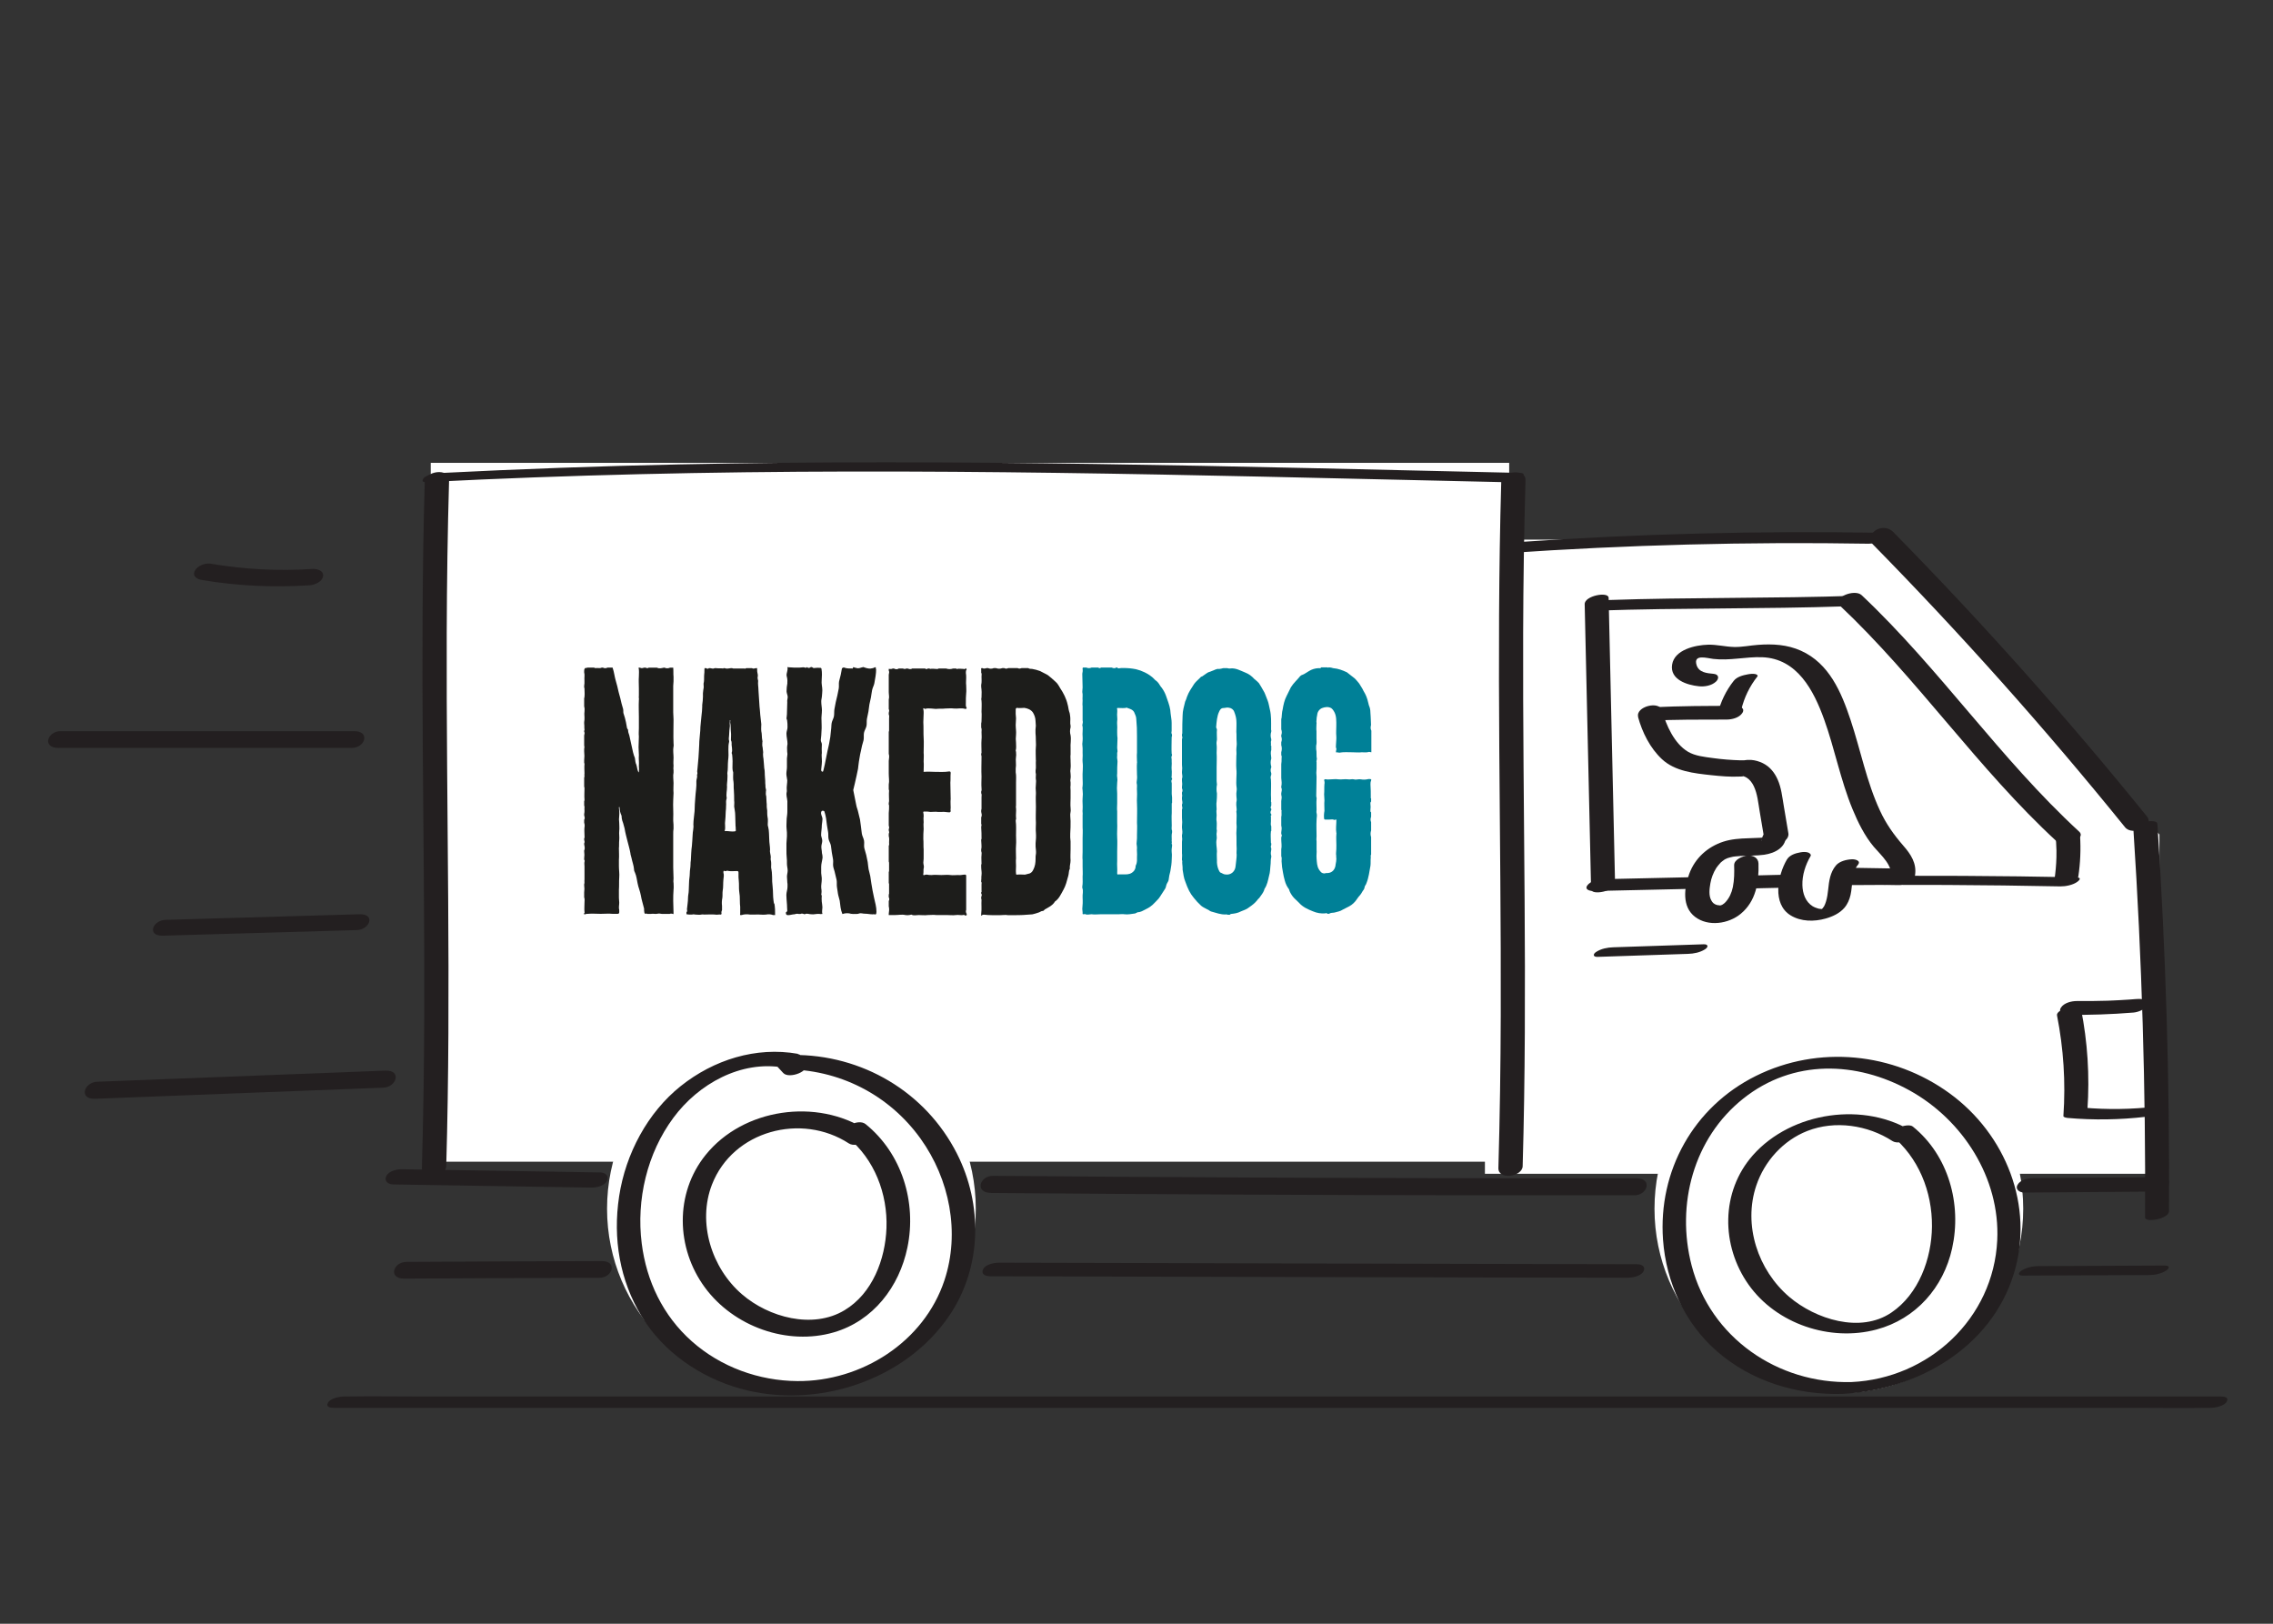 <svg viewBox="0 0 280 200" xmlns="http://www.w3.org/2000/svg" id="Layer_2"><rect x="0" y="0" width="280" height="200" fill="#333333" stroke="none"/><defs><style>.cls-1{fill:none;}.cls-1,.cls-2,.cls-3,.cls-4,.cls-5{stroke-width:0px;}.cls-2{fill:#1d1d1b;}.cls-3{fill:#231f20;}.cls-4{fill:#fff;}.cls-5{fill:#008097;}</style></defs><g id="Layer_1-2"><rect height="200" width="280" class="cls-1"></rect><rect height="86.08" width="132.85" y="57.01" x="53.06" class="cls-4"></rect><circle r="22.71" cy="148.88" cx="97.49" class="cls-4"></circle><circle r="22.71" cy="148.88" cx="226.52" class="cls-4"></circle><polygon points="266.01 144.58 182.92 144.58 182.92 66.47 232.67 66.47 266.01 102.79 266.01 144.58" class="cls-4"></polygon><path d="m52.82,59.37c17.3-.88,34.63-1.26,51.95-1.29,16.92-.03,33.83.26,50.75.63,9.92.22,19.84.46,29.77.68.66.01,1.55-.17,2.09-.56.42-.3.46-.57-.16-.58-17.43-.39-34.87-.84-52.3-1.1s-34.15-.31-51.22.05c-9.86.21-19.72.57-29.58,1.07-.5.03-1.69.22-1.98.69-.31.49.27.44.68.42h0Z" class="cls-3"></path><path d="m52.32,59.36c-.63,21.89.01,43.78-.06,65.68-.02,6.27-.11,12.55-.29,18.82-.04,1.56,2.96,1.15,3-.21.63-21.89-.01-43.78.06-65.68.02-6.27.11-12.55.29-18.82.04-1.56-2.96-1.15-3,.21h0Z" class="cls-3"></path><path d="m184.93,59.37c-.63,21.89.01,43.78-.06,65.68-.02,6.27-.11,12.55-.29,18.82-.04,1.52,2.95,1.08,2.99-.23.63-21.89-.01-43.78.06-65.68.02-6.27.11-12.55.29-18.82.04-1.52-2.95-1.08-2.99.23h0Z" class="cls-3"></path><path d="m185.63,68.13c14.83-1.02,29.69-1.41,44.55-1.16.53,0,1.68-.23,1.97-.74.32-.56-.27-.61-.73-.61-14.86-.25-29.72.13-44.55,1.16-.55.04-1.66.2-1.97.74s.26.65.73.61h0Z" class="cls-3"></path><path d="m230.51,66.85c10.98,11.17,21.42,22.87,31.27,35.05.9,1.11,3.69-.11,2.69-1.34-9.85-12.18-20.29-23.88-31.27-35.05-.54-.55-1.34-.61-2.02-.27-.47.24-1.22,1.06-.67,1.61h0Z" class="cls-3"></path><path d="m262.81,102.26c1.04,15.88,1.52,31.79,1.43,47.7,0,.67,2.95.2,2.95-.79.09-15.91-.39-31.82-1.43-47.7-.05-.72-3.02-.17-2.95.79h0Z" class="cls-3"></path><path d="m195.21,74.42c.26,11.7.53,23.4.79,35.11.02.8,2.98.26,2.95-.79-.26-11.7-.53-23.4-.79-35.11-.02-.8-2.98-.26-2.95.79h0Z" class="cls-3"></path><path d="m225.82,109.03c9.33-.08,18.65-.04,27.98.15.64.01,1.56-.17,2.09-.56.4-.3.47-.54-.15-.56-9.33-.19-18.65-.23-27.98-.15-.65,0-1.55.16-2.09.56-.39.29-.49.56.15.56h0Z" class="cls-3"></path><path d="m215.13,109.45c1.41-.03,2.82-.08,4.24-.1.39,0,.79-.08,1.16-.23.26-.11.64-.31.8-.56.11-.18.19-.41,0-.59-.2-.19-.53-.25-.79-.24-1.41.02-2.82.07-4.24.1-.39,0-.79.08-1.16.23-.26.11-.64.31-.8.56-.11.18-.19.41,0,.59.2.19.53.25.79.24h0Z" class="cls-3"></path><path d="m196.3,109.75c4.03-.1,8.06-.19,12.09-.27.62-.01,1.57-.22,1.96-.76s-.34-.71-.76-.7c-4.03.08-8.06.18-12.09.27-.62.01-1.57.22-1.96.76s.34.71.76.7h0Z" class="cls-3"></path><path d="m196.76,75.21c10.21-.35,20.42-.18,30.62-.53.54-.02,1.67-.21,1.97-.73s-.27-.59-.72-.57c-10.21.35-20.42.18-30.62.53-.54.02-1.67.21-1.97.73s.27.59.72.57h0Z" class="cls-3"></path><path d="m226.61,74.56c9.63,9.07,17.05,20.16,26.79,29.12.89.82,3.68-.36,2.72-1.25-9.74-8.96-17.17-20.05-26.79-29.12-.88-.83-3.68.34-2.72,1.25h0Z" class="cls-3"></path><path d="m253.28,103.71c.05.7.06,1.4.04,2.09v-.19c-.02.92-.11,1.84-.24,2.75-.09.62.86.61,1.25.54s.79-.17,1.12-.37c.2-.13.53-.32.57-.58.25-1.66.32-3.36.21-5.04-.01-.22-.41-.33-.56-.36-.34-.06-.77-.01-1.1.08-.47.14-1.34.44-1.3,1.06h0Z" class="cls-3"></path><path d="m196.81,117.86c3.71-.12,7.42-.25,11.13-.37.71-.02,1.48-.17,2.09-.56.43-.27.44-.64-.17-.62-3.71.12-7.42.25-11.13.37-.71.02-1.48.17-2.09.56-.43.27-.44.64.17.62h0Z" class="cls-3"></path><path d="m253.39,125.05c.81,4.09,1.08,8.26.79,12.41-.01.18.46.23.53.24,3.19.28,6.41.23,9.6-.14.62-.07,1.54-.2,1.97-.72s-.36-.58-.71-.54c-2.98.35-5.97.39-8.96.13l.53.24c.29-4.16.02-8.33-.79-12.41-.13-.68-3.11.02-2.95.79h0Z" class="cls-3"></path><path d="m254.68,125c2.71.03,5.42-.06,8.12-.28.55-.04,1.55-.38,1.68-1.02.14-.67-.89-.69-1.28-.65-.63.05-1.26.1-1.9.13-.18.01-.35.02-.53.03h-.15c.12,0,.09,0-.08.01-.3.01-.61.03-.91.04-1.27.04-2.53.05-3.8.04-.66,0-1.57.22-1.95.81s.32.89.81.89h0Z" class="cls-3"></path><path d="m249.35,146.89c5.27-.04,10.54-.08,15.81-.12.65,0,1.6-.2,1.94-.83.32-.59-.28-.95-.82-.95-5.27.05-10.54.09-15.81.12-.65,0-1.6.2-1.94.83-.32.59.28.95.82.95h0Z" class="cls-3"></path><path d="m122.05,146.94c20.57.17,41.15.27,61.73.29,5.84,0,11.69,0,17.53,0,1.66,0,2.29-2.1.28-2.1-20.56.02-41.12-.04-61.69-.17-5.86-.04-11.71-.08-17.57-.13-1.66-.01-2.28,2.08-.28,2.1h0Z" class="cls-3"></path><path d="m48.42,145.89c8.14.14,16.28.27,24.42.39.64,0,1.62-.19,1.94-.85.29-.61-.25-1.01-.84-1.02-8.14-.12-16.28-.25-24.42-.39-.64-.01-1.63.2-1.94.85-.29.61.25,1.01.84,1.02h0Z" class="cls-3"></path><path d="m249.17,157.12c5.2-.02,10.4-.04,15.59-.07.69,0,1.5-.17,2.09-.56.43-.28.44-.61-.16-.61-5.2.03-10.4.05-15.59.07-.69,0-1.5.18-2.09.56-.43.28-.44.61.16.61h0Z" class="cls-3"></path><path d="m121.9,157.2c20.42.04,40.84.11,61.26.15,5.78.01,11.57.02,17.35.03.59,0,1.66-.2,1.95-.8s-.25-.86-.8-.86c-20.4-.03-40.8-.1-61.19-.15-5.8-.01-11.61-.03-17.41-.04-.59,0-1.66.2-1.95.8s.25.86.8.86h0Z" class="cls-3"></path><path d="m49.79,157.49c8.01-.05,16.02-.08,24.03-.1,1.65,0,2.3-2.07.29-2.06-8.01.02-16.02.05-24.03.1-1.65,0-2.3,2.07-.29,2.06h0Z" class="cls-3"></path><path d="m98.28,129.8c-5.16-.91-10.37.74-14.43,3.98s-6.78,8.32-7.58,13.56.09,10.37,2.76,14.78,7.23,7.54,12.17,8.92c9.32,2.6,20.35-.95,25.8-9.08,3.96-5.9,4.07-13.6.88-19.87-3.87-7.62-11.71-12.21-20.22-12.15-.49,0-2.67.6-1.87,1.47.23.25.46.5.69.75.73.8,3.48-.28,2.66-1.17-.23-.25-.46-.5-.69-.75l-1.87,1.47c6.7-.04,12.9,3.08,16.82,8.54,3.58,4.99,4.89,11.57,2.94,17.45-2.52,7.6-10.23,12.47-18.1,12.41-4.75-.03-9.45-1.73-13.02-4.9s-5.59-7.43-6.17-12.06c-.68-5.37.66-11.1,3.9-15.47,3.08-4.17,8.32-7.11,13.6-6.18.68.12,1.53-.02,2.03-.54.4-.42.35-1.01-.3-1.13h0Z" class="cls-3"></path><path d="m106.78,139.21c-6.14-4-15.24-2.7-19.86,3.05-3.82,4.74-3.65,11.48-.09,16.32s10.17,7.19,15.88,5.53c4.85-1.41,8.07-5.61,9.07-10.45,1.16-5.58-.68-11.59-5.15-15.2-.96-.78-3.49.61-2.22,1.63,3.31,2.67,4.94,6.96,4.79,11.16-.14,3.85-1.72,8.06-5.16,10.13-3.93,2.37-9.35.88-12.63-1.95-3.76-3.23-5.53-8.84-3.7-13.54,2.59-6.63,11.01-8.86,16.86-5.05,1.03.67,3.57-.76,2.22-1.63h0Z" class="cls-3"></path><path d="m226.89,171.69c9.2-.42,18.38-5.63,21.19-14.82,2.54-8.33-1.01-17.18-7.93-22.21s-16.14-5.96-23.84-2.14-12.06,11.69-11.45,20.19c.38,5.23,2.66,10.26,6.64,13.73,4.25,3.7,9.82,5.4,15.4,5.25.55-.01,1.62-.2,1.91-.75s-.25-.73-.74-.71c-9.08.24-17.38-5.47-19.69-14.37-1.94-7.48.23-15.67,6.37-20.55s13.95-4.61,20.48-1,11.17,10.77,10.8,18.45c-.46,9.65-8.43,17.03-17.95,17.47-.56.03-1.61.19-1.91.75s.24.74.74.71Z" class="cls-3"></path><path d="m235.79,139.51c-6.02-3.92-15.09-2.6-19.85,2.77-3.99,4.51-3.95,11.15-.53,15.97s10.02,7.04,15.75,5.51c4.83-1.29,8.24-5.16,9.31-9.99,1.21-5.44-.43-11.45-4.84-15.01-.67-.54-3.27.57-2.69,1.04,3.39,2.73,5.09,6.97,5.05,11.28-.04,3.95-1.63,8.32-5.01,10.6-3.82,2.58-9.34.81-12.57-1.94-3.86-3.29-5.71-8.84-4.06-13.72,1.01-3,3.32-5.56,6.29-6.72,3.41-1.33,7.43-.73,10.47,1.24.52.34,1.34.12,1.87-.09.18-.07,1.31-.63.82-.95h0Z" class="cls-3"></path><path d="m41.15,173.41h6.19c5.61,0,11.23,0,16.84,0h153.32c8.79,0,17.58,0,26.37,0,6.35,0,12.69,0,19.04,0,3.01,0,6.01.05,9.02,0,.13,0,.26,0,.39,0,.54,0,1.67-.22,1.97-.75.31-.56-.27-.65-.74-.65h-23.03c-8.27,0-16.53,0-24.8,0h-30.48c-11.05,0-22.1,0-33.15,0h-91.26c-6.35,0-12.69,0-19.04,0-3.01,0-6.01-.05-9.02,0-.13,0-.26,0-.39,0-.54,0-1.67.22-1.97.75-.31.56.27.65.74.65h0Z" class="cls-3"></path><path d="m24.87,71.44c4.39.74,8.85.94,13.29.65.61-.04,1.55-.44,1.64-1.14s-.81-.91-1.34-.87c-4.19.28-8.39.05-12.53-.65-.66-.11-1.62.26-1.93.88-.34.68.3,1.04.87,1.13h0Z" class="cls-3"></path><path d="m7.18,92.12c12.05,0,24.1,0,36.16,0,1.65,0,2.3-2.06.29-2.06-12.05,0-24.1,0-36.16,0-1.65,0-2.3,2.06-.29,2.06h0Z" class="cls-3"></path><path d="m20.07,115.25c7.96-.23,15.93-.46,23.89-.69,1.6-.05,2.34-2.01.32-1.95-7.96.23-15.93.46-23.89.69-1.6.05-2.34,2.01-.32,1.95h0Z" class="cls-3"></path><path d="m11.7,135.34c11.84-.46,23.67-.92,35.51-1.37,1.65-.06,2.3-2.17.28-2.1-11.84.46-23.67.92-35.51,1.37-1.65.06-2.3,2.17-.28,2.1h0Z" class="cls-3"></path><path d="m144.37,90.67v-.2c-.07-.12-.09-.28-.04-.41v-1.02c0-.41-.09-.77-.13-1.18,0-.15-.04-.26-.04-.41-.09-.61-.35-1.22-.54-1.79-.13-.35-.31-.67-.52-.96-.17-.16-.26-.41-.45-.63-.09-.12-.22-.22-.35-.31l-.31-.31c-.6-.5-1.3-.84-2.05-1.02-.5-.1-1-.15-1.51-.15-.2-.01-.41,0-.61.04-.07.01-.15-.03-.19-.1h-.13c-.22.16-.39.06-.57,0h-1.3c-.09.1-.25.1-.33.01t-.03-.01h-.79c-.22.1-.47.1-.67,0h-.41c0,.06-.09.1-.04.16.03.2.01.41-.04.61,0,.55.04,1.12.04,1.69,0,.15-.04.35-.04.55.09.36,0,.71.04,1.08,0,.2-.04.45,0,.66v1.75c.04.13.04.28,0,.41,0,.04-.04.15-.04.2.09.25.04.55.04.82-.04.35.04.71,0,1.06,0,.16-.04.32-.04.42.04.36.06.74.04,1.12.04.41-.04.76,0,1.12.09.66-.04,1.33,0,1.99,0,.31.04.66,0,.96-.04.17-.04.35,0,.51.04.33.04.66,0,.98-.04.45.04.92,0,1.43-.04.2.04.41,0,.67v1.53c.04.41,0,.87,0,1.28v1.73c0,.31-.04.67,0,.98v.86c0,.41.04.77,0,1.18,0,.41.04.82-.04,1.22v.16c.17.41,0,.82.04,1.22.03.47.01.92-.04,1.38,0,.15.04.31.04.41,0,.25-.04.25.17.25.06-.04.13-.04.17,0h.01c.22.1.52,0,.76,0,.39.06.74,0,1.15,0h2.21c.23,0,.45-.04.67,0,.45.06.89-.04,1.34-.1l.31-.15c.36,0,.67-.2.98-.36.42-.19.8-.47,1.12-.82.22-.25.48-.45.66-.76l.63-.98c.09-.16.09-.31.13-.41.04-.2.23-.41.28-.61.04-.38.12-.76.22-1.12.1-.5.16-.99.17-1.49,0-.26.04-.52,0-.77-.03-.29-.01-.58.04-.87v-.15c-.04-.06-.09-.1-.04-.16.04-.15-.04-.31,0-.41,0-.31-.04-.61.04-.92v-.2c-.09-.2-.04-.41-.04-.66,0-.51-.04-1.02,0-1.53v-1.08c0-.1,0-.16.04-.16v-.67c-.04-.29-.06-.6-.04-.9v-.87c-.04-.16-.09-.36.04-.45v-.16c-.07-.04-.09-.12-.06-.19h.01c0-.32.04-.58,0-.84-.04-.35.04-.71,0-1.02v-.31c-.06-.15-.03-.32.04-.45v-.1s-.04-.07-.04-.1c-.04-.67,0-1.33,0-2.04,0-.06.04-.12.04-.16Zm-4.31,4.75c.03.31.01.61-.04.92v.1c.09.31,0,.67.04.98.04.55-.04,1.06,0,1.57.04.82,0,1.59,0,2.36.04.51,0,.96,0,1.43.01.32,0,.64-.04.98-.04.2.04.41.04.66-.04.36.04.71,0,1.12,0,.31.04.67-.13,1.02-.03.04-.04.1-.04.16,0,.2-.09.41-.22.57-.32.35-.67.41-1.06.41h-.8c-.19.04-.19,0-.19-.2.04-.47-.04-.98,0-1.44v-1.17c0-.57.04-1.18,0-1.73-.04-.61.04-1.28,0-1.89v-1.33c-.04-.36,0-.67,0-1.02v-1.18c-.04-.44-.04-.89,0-1.33.04-.23.04-.48,0-.71-.04-.16,0-.31,0-.47,0-.45,0-.96.04-1.43,0-.26-.09-.45-.04-.71v-.36c.09-.2,0-.41,0-.66,0-.36.04-.71.04-1.14-.03-.22-.04-.44-.04-.66-.01-.13-.01-.28,0-.41.04-.36-.04-.71,0-1.08.04-.15,0-.35,0-.55-.04-.26.04-.57,0-.87-.04-.1-.04-.16.09-.16.41,0,.76.06,1.12-.04l.04.04c.31.1.67.2.84.52.09.25.26.51.26.82.07.73.1,1.46.09,2.18v1.99c-.04.36,0,.71,0,1.08,0,.1.04.1,0,.15-.04.52,0,.98,0,1.49Z" class="cls-5"></path><path d="m156.62,90c-.04-.07-.06-.16-.04-.25,0-.82.04-1.59-.15-2.36-.09-.35-.13-.71-.26-1.06-.09-.2-.17-.47-.26-.67-.07-.23-.19-.45-.32-.66-.17-.31-.35-.61-.52-.87-.17-.19-.38-.35-.57-.51-.29-.33-.66-.61-1.08-.77-.63-.25-1.21-.61-1.91-.51-.12.01-.22,0-.32-.04h-.52c-.16.04-.32.09-.5.1-.31-.06-.57.15-.89.25-.13.06-.26.1-.44.16-.28.15-.5.35-.76.51-.04,0-.09.04-.13.04-.28.31-.63.57-.84.87-.32.51-.67.98-.89,1.59-.06.2-.13.41-.23.61-.13.55-.31,1.12-.31,1.69-.04.71-.04,1.43-.04,2.14,0,.07-.01.15-.04.2v.16c.04.15.09.25,0,.41v3.16c.04.29.04.58,0,.87v.15c.04.26.09.51,0,.71v.26c.04.25.04.51,0,.76v.16c.09.16.09.35,0,.51v.16c.04.15.04.31,0,.45v.2c0,.2.13.45,0,.67v.15c.04.16.09.31,0,.47v1.02c.04.35.04.71,0,1.06v.16c.04.31.09.61,0,.92v.15c.04.22.04.45,0,.67v1.43c.04.2,0,.45,0,.67v.15s.01.07.04.1c-.04.31.04.57.04.87v.2c.09.51.13,1.02.35,1.53.13.38.28.73.45,1.08.16.31.35.6.58.87.26.33.57.67.89.96.22.2.52.31.79.47.15.04.28.2.45.25.63.16,1.19.41,1.86.36.09,0,.13,0,.17.04h.28c.03-.06.1-.1.17-.1.39-.04.8-.1,1.19-.31.36-.15.71-.25,1.02-.51.36-.25.71-.51.99-.87.09-.15.26-.25.35-.41.17-.25.39-.51.5-.82,0-.04.04-.1.04-.15.35-.51.44-1.08.57-1.63.13-.42.13-.83.17-1.24.06-.35,0-.71.1-1.06v-.16c-.1-.25-.04-.51,0-.76v-.16c-.07-.13-.07-.28,0-.41v-.2l-.04-.06c0-.45-.06-.96,0-1.43l.04-.04v-.57c-.1-.2-.04-.41-.04-.61v-.57c-.06-.04,0-.15.04-.15v-.16c-.15-.15-.1-.35,0-.51v-.15c-.15-.16-.04-.26,0-.41v-.41s-.04-.06-.04-.1c.04-.31,0-.57,0-.82,0-.61.04-1.24,0-1.89-.06-.19-.04-.39.04-.57v-.2c-.1-.23-.1-.48,0-.71v-.1c-.1-.32-.1-.66,0-.98v-.1c-.04-.35-.1-.66,0-.96v-.51s-.1-.1-.04-.1c.04-.2-.06-.35.04-.57v-.15c-.1-.31-.1-.63,0-.92v-.16Zm-4.32,3.13c0,.51-.04,1.06,0,1.57.09.77-.09,1.53.04,2.36.04.2-.04.45-.04.66,0,.25.01.48.04.71v.15c-.09.36-.04.77,0,1.12,0,.09-.01.17-.04.26.09.61-.04,1.28.04,1.89,0,.25-.04.51-.04.76.04.67,0,1.28.04,1.95,0,.25-.04.51,0,.71,0,.45-.09.92-.13,1.38-.04.71-.61,1.16-1.24,1.06-.17,0-.36-.1-.54-.2-.22-.04-.26-.31-.35-.45-.13-.35-.19-.71-.17-1.08,0-.35-.04-.71,0-1.12,0-.45-.15-.98-.04-1.49.04-.16,0-.31,0-.45-.06-.26.09-.57,0-.77,0-.41.04-.67,0-.98-.06-.25,0-.51,0-.76,0-.26-.06-.51,0-.71,0-.31-.06-.67,0-.98.03-.32.04-.64.04-.98-.07-.36-.07-.74,0-1.12,0-.1-.04-.25-.04-.41v-1.69c0-.61.04-1.16,0-1.78,0-.31.04-.67,0-.98-.03-.22-.01-.45.04-.67,0-.41-.04-.82,0-1.22,0-.1-.1-.2-.1-.31.06-.66.1-1.33.36-1.88.09-.22.23-.47.54-.47.22,0,.44-.1.66-.04.31.03.57.22.67.51.13.32.23.67.26,1.02.04.45,0,.98,0,1.43.04.41,0,.82.04,1.28.04.31-.04.61-.04.96,0,.2.04.47,0,.73Z" class="cls-5"></path><path d="m164.67,92.66c.13,0,.22.05.31.05.53-.1,1.11-.05,1.64-.05.36,0,.76.05,1.11,0,.31,0,.62.05.93-.05.09,0,.18.05.27.05v-2.66c-.13-.25-.09-.46-.04-.71,0-.36-.04-.66-.04-.97,0-.2-.04-.41-.04-.61,0-.28-.06-.56-.18-.82l-.09-.36c-.11-.51-.3-.99-.58-1.43-.13-.31-.36-.61-.53-.91-.17-.21-.34-.42-.53-.61l-.98-.77c-.53-.25-1.07-.46-1.69-.51-.17-.06-.35-.09-.53-.1-.09.05-.13.05-.18,0h-.76c-.09.15-.22.1-.36.1-.41.02-.81.14-1.16.36-.27.15-.53.36-.8.46-.09,0-.18.1-.27.15-.36.46-.84.87-1.15,1.38l-.53,1.07c-.27.51-.4,1.12-.49,1.68-.09.31-.09.66-.13,1.02,0,.05-.04.1-.04.15v1.27c.09.23.09.49,0,.72v.15c.09.23.09.48,0,.71v.36c.09.28.09.59,0,.87v.36c.09.1.04.31.04.46,0,.22,0,.44-.04.66v1.69c.04.36.09.72,0,1.07v.1c.13.25.04.46,0,.71v.2c.09.25.04.51,0,.77v1.08s.02.05.04.05c0,0,0,0,0,0-.04.26.04.56-.04.82v1.08c.09.25.04.56,0,.82v.2c.13.15.04.31,0,.41v.25c0,.41.09.82,0,1.23v.86c.09.15.04.41.04.61.02.48.08.96.18,1.43.04.31.13.61.22.97.1.37.26.72.49,1.02.05.08.08.16.09.25.14.32.33.62.57.87l.58.56c.49.56,1.11.82,1.73,1.07.49.21,1.02.3,1.55.25.09-.05.18-.05.22.05h.22c.23-.15.44-.1.67-.15.36-.1.71-.15,1.02-.36l.8-.41c.38-.21.7-.51.93-.87.12-.18.25-.35.4-.51.18-.2.27-.46.44-.66.13-.15.09-.41.22-.56.09-.1.09-.2.13-.26.27-.66.36-1.43.49-2.14.04-.31,0-.66.04-1.02,0-.1-.04-.25.04-.36v-2.14c-.09-.27-.09-.55,0-.82v-1.02c-.09-.21-.09-.45,0-.66v-.56c-.09-.05-.09-.1-.09-.2.04-.3.04-.61,0-.91-.01-.08.02-.16.09-.2v-.41c-.09-.05-.04-.1-.04-.15,0-.51,0-1.02-.04-1.58-.01-.17.02-.35.09-.51v-.1c-.16-.05-.33-.05-.49,0-.26.05-.54.05-.8,0-.31-.05-.58.1-.84,0-.27-.05-.49.05-.75,0-.4-.05-.8.05-1.2,0-.27-.05-.58,0-.84,0-.22,0-.44.05-.62,0-.22-.05-.31.05-.22.25,0,.1.04.2,0,.31-.04.46,0,.87-.04,1.28,0,.25.04.51.04.77-.04.41,0,.82,0,1.28-.06.32-.08.65-.04.97.04.1.09.1.18.1h.44c.18,0,.36-.05.53,0,.08.05.19.05.27,0,.09-.05.09,0,.09.1,0,.51-.09,1.02,0,1.58.04,0,0,.05,0,.1-.04.46,0,.91,0,1.33,0,.34,0,.68-.04,1.02v.15c.04.2,0,.36.04.51,0,.24-.04.48-.09.72-.04.61-.4,1.02-.93,1.07-.15-.01-.3,0-.44.05-.36,0-.49-.2-.67-.46-.27-.41-.27-.91-.31-1.38-.04-.41.04-.77,0-1.12v-1.02c-.04-.2,0-.41,0-.61,0-.66-.04-1.33,0-1.99,0-.31.09-.56,0-.87-.04-.1,0-.25,0-.41,0-.41-.04-.87,0-1.28.04-.15-.04-.26-.04-.41,0-.77.04-1.53.04-2.35-.04-.32-.04-.65,0-.97v-.87c-.04-.05,0-.15,0-.15,0-.1.04-.15.04-.2-.09-.41,0-.82-.09-1.23v-.41c.09-.31.04-.61.04-.91v-.87c-.04-.31,0-.61,0-.91.04-.1-.04-.26,0-.41,0-.24.04-.48.09-.71.03-.36.25-.67.58-.82.4-.15.76-.2,1.15,0,.13.1.23.22.31.36.36.56.31,1.23.31,1.89,0,.41-.04.77,0,1.17.04.36-.04.77-.04,1.12,0,.15-.04.31.04.41.04.15-.04.25-.04.41,0,.09.05.14.1.09Z" class="cls-5"></path><path d="m82.97,108.75c-.04-.2,0-.36,0-.56,0-.46-.04-.87-.04-1.33v-4.09c0-.24,0-.48.04-.72,0-.32,0-.65-.04-.97v-.25c.04-.77-.04-1.53,0-2.25,0-.31.04-.61.04-.91-.04-.41,0-.82,0-1.23s-.09-.87,0-1.28v-.31c-.04-.15,0-.36,0-.56-.04-.31,0-.66,0-.97,0-.46-.09-.91,0-1.38.04-.1,0-.25,0-.41-.04-.97,0-1.94,0-2.91,0-.31-.04-.61-.04-.87v-3.27c.04-.37.05-.75.04-1.12-.04-.36,0-.77-.04-1.12h-.4c-.21.1-.46.1-.67,0h-.09c-.27.05-.53.15-.84,0h-1.02c-.11.08-.25.08-.36,0h-.22c-.18.05-.31.1-.49,0h-.18c.09.36.04.72.04,1.07-.04.51,0,.97,0,1.49v.91c-.04.2.04.36,0,.51-.04.71,0,1.43,0,2.09v1.38c0,.36-.04.66,0,1.02,0,.41-.04.87-.04,1.33,0,.31.04.66.04.97-.04.46.04.91,0,1.33,0,.26.04.46,0,.72-.04,0,0,.05-.04.05-.04.05-.04,0-.04-.05-.13-.26-.13-.56-.23-.87-.13-.25-.13-.51-.18-.82-.1-.23-.17-.47-.23-.71l-.25-1.13-.18-.82c-.04-.26-.18-.46-.18-.72.04-.1-.09-.2-.13-.31l-.13-.71c-.08-.38-.18-.76-.31-1.12-.04-.15,0-.31-.04-.51-.13-.46-.27-.91-.36-1.38-.13-.46-.27-.97-.36-1.43-.13-.51-.27-.91-.36-1.43-.05-.29-.13-.58-.22-.87h-.62c-.18.1-.4.1-.58,0h-.13c-.18.1-.4.05-.58.05-.13,0-.27.05-.36-.05h-.88s0,.05-.04.05c-.22-.05-.31.1-.31.36v.2c.04.13.05.27.04.41-.04.41.04.82-.04,1.23v.2c.04.06.05.13.04.2,0,.31.04.61,0,.91,0,.1,0,.15-.04.2v1.02c.06.22.07.44.04.66-.04.25,0,.51,0,.71,0,.19,0,.38-.04.56v.2c.04.26,0,.51.04.72,0,.05,0,.11-.04.15v.11c.09.15.04.31,0,.46v1.22c.04.15.04.31,0,.46v.31c.04.36.04.72,0,1.07v.31s.04.1.04.15c-.04.41,0,.82,0,1.18-.04.2.04.36-.04.51v1.12c.04.05.04.1.04.2,0,.46-.04.91,0,1.38,0,.07,0,.14-.04.2v.51c.09.2,0,.41.04.61,0,.15,0,.31-.04.46v.15c.04.2.13.36,0,.56v.36c.06.18.08.37.04.56-.04.31,0,.66,0,.97,0,.15.04.31-.04.41v.15c.04.15.09.31,0,.46v.1c.04.25.13.51,0,.77v.1c.04.29.04.58,0,.87v.16c.06.07.08.17.04.26-.04.2,0,.36,0,.56v1.63c-.04.2.04.41-.04.56v.15c.04.29.04.58,0,.87v.61c.09.2.04.46.04.66,0,.41-.04.77,0,1.12.04.05,0,.15-.04.15-.04.15,0,.2.13.15.1-.04.2-.06.31-.05.53-.05,1.07,0,1.6,0,.49,0,.98-.05,1.47,0h.63c.13,0,.18-.1.18-.2v-.26c-.09-.31,0-.61,0-.91-.04-.39-.05-.78-.04-1.18v-.41c.04-.51,0-1.02.04-1.53.04-.46-.04-.91-.04-1.38v-.77c.04-.51,0-.97,0-1.43.04-.31,0-.66.04-1.02s-.04-.77,0-1.12c.04-.31,0-.66,0-.97-.04-.3-.04-.61,0-.91.03-.32.01-.65-.04-.97,0-.05,0-.1.04-.1s.04.05.04.1c.01.32.09.63.22.91.04.1.05.2.04.31.03.23.09.45.18.66l.18.66c.09.56.23,1.07.36,1.58s.27.97.36,1.49c0,.15.09.36.13.56.09.46.27.91.31,1.38,0,.16.05.32.13.46.18.41.22.87.31,1.28.09.51.31.97.4,1.49.09.56.27,1.07.4,1.63,0,.17,0,.34.04.51.04.1.09.2.22.1.05,0,.1.01.13.05h.44c.23-.05.4,0,.62,0,.13,0,.27-.05.4-.05.22.04.44.06.67.05h.62c.13-.05.27-.05.4,0,.09.05.09,0,.09-.1,0-.51-.04-1.02-.04-1.49s0-.91.04-1.38c.04-.3,0-.62,0-.93Z" class="cls-2"></path><path d="m95.34,111.3c-.09-.54-.13-1.08-.13-1.63-.04-.35-.04-.71-.09-1.08,0-.38-.01-.77-.04-1.16-.04-.16-.04-.41-.09-.57,0-.31.04-.61-.04-.92-.04-.1,0-.25,0-.35,0-.31-.15-.61-.09-.92,0-.41-.1-.87-.1-1.28-.04-.51,0-1.02-.13-1.53-.09-.2-.04-.45-.04-.71.01-.17,0-.35-.04-.51-.03-.17-.04-.33-.04-.51.01-.19,0-.38-.04-.57-.04-.2,0-.51-.04-.71,0-.25-.04-.51-.04-.76-.06-.2-.07-.41-.04-.63.04-.15,0-.25-.04-.41-.04-.15,0-.35-.04-.51,0-.26-.01-.54-.04-.82-.04-.35,0-.76-.09-1.12-.04-.36-.04-.71-.09-1.12-.04-.2-.06-.41-.06-.61.06-.26-.04-.51-.04-.77-.06-.23-.07-.48-.04-.71.04-.04,0-.1,0-.16-.09-.41-.04-.82-.13-1.16-.04-.31,0-.61,0-.87-.04-.41-.09-.82-.13-1.16-.04-.36-.04-.73-.09-1.03l-.13-1.98c0-.41-.09-.77-.04-1.18,0-.06-.04-.1-.04-.16-.04-.13-.04-.28,0-.41v-.16c-.07-.26-.1-.54-.09-.82h-.15c-.17.04-.35.1-.48,0h-.71c-.09.04-.13.1-.22.04h-1.38s-.1-.01-.13-.04h-.17c-.26.04-.5.1-.76,0h-.13l-.04.04c-.31-.04-.57,0-.89-.04h-.17c-.17.1-.35.04-.54,0h-.17c-.13.15-.23.04-.36,0h-.17c-.04.25,0,.51-.04.71-.04.35,0,.66-.04.96-.04.15-.06.28-.04.42.03.2.01.41-.04.61-.04.26-.06.54-.04.82-.01.33-.04.68-.09,1.02v.2c-.01.38-.04.76-.09,1.12-.04.61-.15,1.22-.15,1.83-.04.61-.13,1.18-.13,1.75-.04.51-.04,1.06-.09,1.57-.04.51-.09.98-.13,1.44-.04.16-.04.33,0,.51,0,.1-.09.2-.04.25.04.26-.09.47-.09.71.04.67-.09,1.33-.13,1.99-.04.57-.09,1.12-.09,1.69-.04.55-.15,1.12-.15,1.67.06.42-.09.87-.09,1.28-.04.47-.04.92-.09,1.33-.09.61-.09,1.18-.13,1.79-.03.17-.04.33-.04.51,0,.36-.09.71-.09,1.08,0,.41-.09.76-.09,1.12s-.04.67-.04,1.02c0,.31-.09.57-.09.92,0,.45-.09.92-.13,1.38,0,.1.09.25-.06.35v.26c.23.04.45.06.67.04.13-.04.28-.04.41,0,.26,0,.52.06.76,0,.13-.04.22,0,.35,0,.45,0,.89-.04,1.34,0,.22.06.48-.04.7,0,.04,0,.09-.04.09-.15-.04-.16,0-.26.06-.41v-.51c-.04-.33-.03-.66.04-.98.04-.31,0-.61.04-.87.09-.45.04-.9.09-1.37.04-.31.09-.61,0-.87,0-.15,0-.31.17-.2.09.06.17-.04.31-.04.36.1.76.04,1.16.04.22,0,.22.06.22.26-.01.33,0,.67.04,1.02.04.35,0,.76.04,1.17.07.42.1.86.09,1.28,0,.22.01.45.04.67v.82c-.04.1,0,.15,0,.2h.17c.33-.1.68-.12,1.03-.06h.66c.45-.04.89.06,1.34,0,.28-.06.57-.04.84.06h.26c.01-.48-.01-.95-.09-1.43Zm-4.79-8.9c-.41.06-.76-.04-1.15-.04-.15.06-.15-.04-.1-.15h.01c.04-.31,0-.57,0-.83.04-.51.09-.96.09-1.43.03-.22.04-.44.04-.66.04-.26-.04-.57.04-.82.03-.07.04-.15.04-.2-.09-.47.04-.87.04-1.34-.04-.31.04-.61.04-.86,0-.26.04-.51,0-.77v-.1c.09-.45.04-.98.09-1.49.06-.45.07-.92.04-1.38-.01-.32.01-.64.09-.96v-.1c-.09-.26,0-.51,0-.77.01-.36.04-.71.09-1.08,0-.15-.04-.35,0-.51,0-.1-.04-.2.04-.2.04,0,0,.16,0,.2v.1c.09.36.04.77.09,1.18.04.31,0,.61,0,.98.06.1.09.23.09.35-.04.41.15.82,0,1.22,0,.06.06.16.06.2.06.55.07,1.09.04,1.65,0,.19.03.38.09.55,0,.41-.04.77.04,1.18.04.31,0,.67.04.98.03.44.04.87.04,1.33.04.2,0,.45,0,.71.04.35.13.66.13,1.08,0,.45.04.86.04,1.33.04.15,0,.35.04.51,0,.1-.04.1-.13.15Z" class="cls-2"></path><path d="m107.86,82.44c.05-.08.05-.18,0-.26-.13,0-.27.13-.41.13-.31.1-.63.01-.94-.09-.04,0-.11-.06-.15-.06-.31.05-.58.23-.84.12-.13,0-.3-.1-.43-.1-.04,0,0,.16-.04.16-.4,0-.75.02-1.11-.13-.09,0-.13.09-.22.09-.01.02-.06.28-.15.8-.04.24-.15.52-.21.84-.05.26.01.57-.04.87-.05.27-.12.55-.17.85-.05.28-.15.55-.2.84s-.11.56-.16.85-.01.58-.06.87-.23.55-.28.83-.03.58-.08.87-.04.59-.09.86-.1.57-.15.85c-.05.3-.14.57-.19.85-.05.3-.12.58-.17.84-.06.32-.12.61-.17.85-.11.52-.2.88-.24.88-.18,0-.2-.11-.2-.26.04-.46.12-.87.08-1.28,0-.26-.05-.51,0-.76-.02-.34-.02-.68,0-1.02.04-.15-.13-.37-.13-.57.05-.39.08-.78.09-1.17.04-.41,0-.82,0-1.23-.04-.41.05-.87.05-1.28,0-.31-.08-.71-.08-1.02-.02-.25.07-.49.08-.72s.05-.48.05-.72c0-.41-.13-.82-.08-1.23,0-.23.03-.46.03-.69,0-.23-.01-.46-.05-.69,0-.07-.05-.14-.12-.15-.01,0-.02,0-.03,0-.25-.02-.5-.01-.75.02-.09.05-.17-.07-.3-.12-.04,0-.09.01-.13.01-.18.15-.32.11-.49,0-.02,0-.03.04-.05.05-.04.05-.13.04-.22-.01-.18-.05-.42.02-.64.02-.43.01-.86,0-1.29-.04-.04,0-.07.02-.11-.03-.04,0-.03.03-.07.03.09.36-.14.69-.1,1.04.06.22.1.44.1.66-.04.1.02.25-.03.41-.04.23-.07.47-.07.71-.04.26.09.5.13.76.04.2-.1.47-.05.73,0,.36-.03.72-.03,1.03,0,.29-.01.57-.05.86-.04.1.02.21.06.32.04.29.06.58.05.87,0,.25-.13.51-.13.77,0,.41.13.87.13,1.28-.06.32-.07.64-.04.96.04.19.04.38,0,.57-.03.17-.04.34-.03.51v.82c0,.27-.07.54-.07.82s.09.54.11.82c0,.36-.1.77-.06,1.18.04.15-.04.3-.04.51,0,.36.16.77.11,1.18,0,.31-.01.61,0,.91s-.05.61-.08.91c0,.46-.06.87-.01,1.28.04.3.05.6.04.89,0,.29-.06.59-.06.89v.87c0,.27,0,.55.03.82.03.27.04.54.03.81,0,.31.09.56.09.87,0,.25-.12.56-.08.87.04.25.01.5.06.76v.36c0,.33-.14.66-.14.99s.04.67.06,1c.04.31.01.61.05.96,0,.05-.08.14-.17.19,0,.26.05.34.28.34.27,0,.53-.11.8-.11.16-.06.33-.08.5-.04h.21c.22-.1.37,0,.55.05.04,0,0-.03.02-.04.27-.1.5.03.77.03.36.05.67-.09,1.03-.04.04,0,.14,0,.19.04.04,0,.01-.06.04-.06.04,0,.11.05.11.01-.09-.25,0-.54,0-.8,0-.24-.06-.47-.08-.72-.02-.24-.02-.48,0-.71,0-.05-.06-.11-.06-.16.05-.25.05-.51,0-.76-.04-.36.06-.72.06-1.08.02-.26-.06-.52-.07-.79s0-.54,0-.79c0-.36.13-.76.17-1.12,0-.19-.03-.39-.08-.57,0-.25-.07-.51-.07-.76,0-.24.1-.47.11-.71s-.11-.47-.14-.71c0-.41.09-.82.09-1.28.04-.24.06-.48.08-.72,0-.23-.16-.46-.18-.71,0-.31.19-.39.41-.24.09.28.16.57.21.86.04.24.06.53.11.85.05.26.09.54.14.84.05.27,0,.57.06.86.05.27.24.53.29.82s.06.57.11.85.1.56.15.84-.03.59.02.87.17.55.22.83.15.56.2.84c.05.28,0,.59.04.86.05.29.09.58.13.85.05.3.16.57.21.83.05.32.07.61.11.85.04.26.11.52.21.77.04,0-.01.03.03.03.33-.12.68-.13,1.02-.04.02,0-.02.06,0,.05.09-.1.21.03.34-.02.22,0,.48.04.74-.07.18-.05.4.04.63.04.35,0,.67.08.98.08.09,0,.17-.04.26.01h.1c.09-.05.11-.17.11-.32,0-.3-.04-.59-.1-.88-.04-.25-.14-.54-.2-.87-.05-.27-.12-.56-.18-.87-.05-.28-.09-.57-.15-.88-.05-.28-.08-.58-.13-.88s-.15-.57-.21-.87-.06-.59-.11-.88-.12-.58-.18-.87c-.06-.29-.18-.57-.24-.86s.02-.61-.03-.9-.22-.57-.27-.85c-.05-.28-.06-.6-.11-.89s-.07-.6-.12-.88c-.06-.3-.16-.59-.21-.86-.06-.31-.19-.59-.24-.86-.07-.33-.38-1.85-.38-1.9,0-.01.35-1.42.41-1.76.05-.27.11-.56.18-.87.05-.28.05-.58.11-.89.05-.28.09-.58.15-.88s.14-.57.19-.87.17-.57.23-.87,0-.6.05-.9c.05-.29.25-.56.31-.85s0-.61.06-.9.13-.59.18-.87.07-.6.12-.88.14-.59.19-.87c.06-.31.08-.6.14-.88.06-.31.23-.59.28-.86.06-.33.1-.63.15-.88.05-.3.07-.6.07-.9Z" class="cls-2"></path><path d="m119.06,112.53c-.08-.14-.1-.31-.04-.46v-4.19c0-.15-.09-.15-.18-.15-.27,0-.53.1-.84.05-.31,0-.62.05-.93,0-.36-.05-.76,0-1.11,0-.4,0-.8-.05-1.2,0-.19,0-.39,0-.58-.05-.11,0-.21,0-.31.05-.09.05-.18,0-.13-.15.04-.2,0-.46.04-.66.09-.26-.04-.46-.04-.72.04-.3.05-.61.04-.91v-.72c-.04-.41,0-.87-.04-1.28,0-.41,0-.82.04-1.23,0-.26-.04-.56,0-.82,0-.25-.04-.51,0-.72,0-.15,0-.31-.04-.46-.04-.1,0-.15.13-.15.25,0,.51,0,.76.05.31,0,.62-.05.93,0h.44c.31-.05.62.05.98.05.09-.05.13-.05.13-.2-.04-.1,0-.2,0-.36,0-.36-.04-.71,0-1.07,0-.66-.04-1.33-.04-2.04.04-.36,0-.77.04-1.17,0-.15-.04-.2-.18-.2-.62.1-1.2.05-1.82.05-.4,0-.84-.05-1.24,0-.09,0-.13,0-.09-.1,0-.41.04-.77,0-1.17,0-.36.04-.72,0-1.07,0-.61.04-1.23,0-1.84s0-1.28-.04-1.94c0-.36.04-.77.04-1.12,0-.15,0-.31-.04-.46-.04-.15,0-.15.13-.1.04,0,.04.05.09.05.27-.1.49-.05.75-.05.18,0,.36.05.58.05.4-.05.8,0,1.15-.05.36,0,.71-.05,1.07,0,.44.05.93-.1,1.38.05.06,0,.13-.01.18-.05v-.11c-.13-.15-.09-.41-.09-.61,0-.39,0-.78.04-1.17.04-.31,0-.61,0-.97-.04-.31,0-.61,0-.91,0-.21,0-.41-.04-.61,0-.15,0-.31.09-.41,0-.1-.04-.15-.13-.15-.05.09-.17.11-.26.06,0,0,0,0-.01,0-.27,0-.49-.05-.76,0-.04.05-.09,0-.13-.05h-.36c-.29.1-.6.1-.89,0h-.89c-.13.1-.27.05-.4.05-.18,0-.4-.05-.62,0-.05,0-.1-.01-.13-.05h-.18c-.09.05-.22.15-.35,0h-1.6c-.18.15-.4.05-.58,0h-.13c-.13.1-.31.05-.44,0h-.49c-.22.15-.4.1-.62,0h-.13c-.13.1-.31.05-.49.05v.2c.09.15.04.36,0,.51v2.15c0,.31.09.61,0,.91v1.18c.09.15.04.31,0,.46v.2c.09.15.04.36.04.51v1.43c0,.07,0,.14-.04.2v2.71c.09.25.04.56,0,.87v1.58c0,.46.09.91,0,1.33v.61s.05.1.04.15c-.04.46,0,.87,0,1.28,0,.1-.04.15-.04.25v.2s.02.05.04.05c0,0,0,0,0,0,0,.32,0,.65-.04.97v1.53c.04.15.09.31,0,.46v.15c.04.15.09.25,0,.41v.31c.09.25.04.51.04.77,0,.1.04.31-.04.41v1.94c.04.08.05.17.04.26v.87c0,.05,0,.11-.04.15v1.38q.04.05.04.1v1.23l-.04.05v.36c.09.14.09.32,0,.46v.66c.09.31.04.61,0,.91v.16h.76c.44,0,.89-.1,1.29,0,.24.03.48.02.71-.05h.04c.27.15.58.05.89.05.36,0,.76.05,1.11,0,.36,0,.71-.05,1.07,0h1.29c.36,0,.76.05,1.11,0,.31-.05.62.05.89,0,.08-.04.17-.02.22.05.13,0,.27.05.22-.2Z" class="cls-2"></path><path d="m131.88,93.69c0-.26-.04-.51,0-.77v-.76c-.04-.51.09-1.03,0-1.59-.09-.32-.09-.66,0-.98v-.2c-.09-.35,0-.71-.04-1.06-.04-.26-.04-.47-.13-.67-.1-.31-.1-.57-.19-.87-.17-.76-.52-1.43-.93-2.04-.17-.31-.35-.61-.61-.82-.32-.31-.58-.51-.9-.77l-.17-.1-.8-.41c-.31-.12-.64-.2-.98-.26-.16.01-.33-.01-.48-.1h-.8c-.17.06-.32.1-.5,0h-1.15c-.16.09-.33.09-.5,0h-.22c-.26.1-.54.1-.8,0h-.26c-.23.1-.5.1-.71,0h-.17c-.19.06-.36.1-.54,0-.09,0-.17,0-.13.16v.41c.09.1.04.31.04.47,0,.35.04.71-.04,1.02v.25c.06.42.07.86.04,1.28-.04.15-.04.31,0,.45.04.47,0,.92,0,1.34.04.35,0,.76,0,1.12,0,.1-.01.2-.04.31v.51c.09.2.04.41.04.57,0,.31.04.61,0,.92-.04.55,0,1.06,0,1.63t-.04.1v.15c.03.07.04.15.04.22,0,.82-.04,1.63,0,2.45,0,.45-.04.92,0,1.43,0,.1.04.26-.04.41v.2c.09.16.04.36.04.51v1.43c-.04.06,0,.1-.04.16v.2c.04.2.13.45,0,.67v.82c.09.1,0,.25,0,.41.04.51.04.96.04,1.43,0,.04-.04.04-.04.1v.1c0,.36.09.77,0,1.12v.2c.06.15.07.31.04.47-.04.35,0,.71,0,1.06,0,.06,0,.1-.04.1v.31c0,.36.09.67.04,1.02-.04.2,0,.41-.04.63v.2c.09.04.04.2.04.31v.71c0,.1.04.2-.04.25v.16c.13.15.04.31,0,.45v.16s.04.1.04.15c-.04.57.04,1.12-.04,1.73v.17c-.04.1.04.04.09.04.04-.1.13-.1.26-.1.33.04.66.06.98.06h1.03c.31,0,.61-.06.93,0h.71c.77.01,1.54-.03,2.3-.1.26-.06.51-.13.76-.22.17-.04.31-.2.54-.2.09,0,.13-.1.26-.2.45-.25.89-.45,1.19-.9,0-.03.01-.06.04-.06.5-.35.71-.86,1.03-1.43.15-.26.26-.54.35-.82l.26-.92c.09-.31.04-.61.19-.87-.04-.35.09-.66.09-1.02-.04-.45,0-.92,0-1.38v-.96c-.04-.33-.06-.66-.04-.98.04-.51.04-1.02.04-1.54,0-.35-.09-.76,0-1.12.04-.15,0-.35,0-.51-.04-.41,0-.76,0-1.16v-.98c0-.2-.04-.41,0-.61v-.36c-.04-.16-.04-.35,0-.51.04-.2,0-.36,0-.57-.04-.22-.04-.44,0-.66.04-.31,0-.61,0-.92Zm-4.27-.06c-.04.47.04.87-.04,1.28-.01.16,0,.31.04.45,0,.26-.04.47,0,.67.04.16,0,.36,0,.51-.04.36-.04.71,0,1.08v.15c-.04.57,0,1.08,0,1.59,0,.67-.04,1.33,0,1.99,0,.41-.04.82,0,1.22.03.42.01.86-.04,1.28-.01.29,0,.58.04.86.03.26.01.52-.04.77,0,.45,0,.92-.15,1.33-.13.31-.22.61-.57.77l-.58.15c-.31,0-.67-.04-.98,0-.09,0-.13,0-.13-.15-.04-.31,0-.61,0-.92s-.04-.61,0-.92c0-.55-.04-1.08,0-1.63.04-.41,0-.82,0-1.22,0-.61.04-1.18-.04-1.79,0-.16.09-.26.04-.36-.04-.41.04-.82,0-1.22-.04-.1,0-.2,0-.31v-2.81c0-.41.04-.87-.04-1.28v-.45c.09-.51-.04-.98.04-1.49.04-.16,0-.36,0-.57,0-.06-.04-.1-.04-.16.09-.31.04-.61.04-.96-.04-.32-.04-.66,0-.98.04-.41-.04-.82-.04-1.22,0-.26.04-.51.04-.82-.04-.36-.06-.71-.04-1.08,0-.15.09-.2.17-.2.31.06.58,0,.89,0,.39.06.8.2,1.06.57.19.31.31.66.32,1.02,0,.2.04.41.04.61-.04.31-.06.61-.04.92.03.29.04.58.04.86,0,.31.04.57,0,.87-.04.57,0,1.08,0,1.59Z" class="cls-2"></path><path d="m235.9,107.83c.24-1.49-.52-2.62-1.46-3.69-1.16-1.34-2.1-2.66-2.85-4.28-1.66-3.57-2.39-7.47-3.63-11.19-1.14-3.42-2.63-6.96-6.11-8.52-1.69-.76-3.49-.86-5.31-.72-.96.07-1.94.28-2.9.26-1.08-.02-2.15-.31-3.24-.28-1.54.04-4.13.6-4.42,2.45s1.84,2.52,3.3,2.67c.7.07,1.55-.07,2.09-.56.41-.37.4-.9-.26-.97-.83-.08-1.83-.15-2.12-1.09-.42-1.39,1.3-.84,2.06-.75,2.03.24,3.98-.28,6-.21,4.34.15,6.37,4.09,7.66,7.67s2.02,7.48,3.5,11.06c.67,1.62,1.49,3.29,2.63,4.64.96,1.12,2.38,2.28,2.12,3.92-.17,1.06,2.8.55,2.95-.4h0Z" class="cls-3"></path><path d="m214.5,87.41c.36-1.49,1.03-2.88,1.98-4.08.13-.17-.15-.28-.24-.3-.28-.07-.67-.02-.94.03-.6.11-1.34.3-1.73.8-.95,1.2-1.62,2.59-1.98,4.08-.12.5.94.32,1.18.27.38-.07.77-.18,1.13-.35l.28-.15c.13-.07.24-.17.33-.3h0Z" class="cls-3"></path><path d="m213.83,86.94c-3.43.01-6.86,0-10.29.19-.54.03-1.55.39-1.68,1.01-.14.68.9.66,1.28.64,3.18-.17,6.36-.14,9.54-.15.66,0,1.56-.21,1.95-.81s-.32-.88-.8-.87h0Z" class="cls-3"></path><path d="m201.78,88.3c.52,1.91,1.49,3.85,2.95,5.21,1.61,1.5,3.97,1.74,6.08,1.97,1.14.12,2.34.23,3.49.17.2.01.4-.01.59-.07-.15.01-.18.02-.09.04.14.04.25.1.37.17.39.24.67.63.87,1.04.46.96.55,2.1.73,3.14.19,1.15.38,2.3.58,3.45.21,1.26,3.17.53,2.95-.79-.19-1.15-.38-2.3-.58-3.45-.18-1.05-.29-2.15-.73-3.14-.38-.87-.96-1.6-1.82-2.03-.47-.23-.94-.37-1.46-.41-.31-.02-.6,0-.9.05-.29.05-.27.05.07,0-.15,0-.3,0-.45,0-1.15-.03-2.3-.12-3.44-.28-1.01-.14-2.17-.25-3.06-.78-1.68-1-2.69-3.26-3.18-5.07-.34-1.26-3.3-.48-2.95.79h0Z" class="cls-3"></path><path d="m217.03,103.58c-.02-.2.03-.21.17-.31-.02.02.27-.16.26-.14h.05c-.1,0-.21.02-.31.03-.11.01-.21.02-.32.03-.51.03-1.02.04-1.53.06-1.02.03-2.08.1-3.06.42-1.94.63-3.49,2.03-4.2,3.96-.63,1.71-.92,4.04.7,5.29s4.13.89,5.65-.37c1.87-1.55,2.25-3.89,2.18-6.19-.02-.72-.7-1.04-1.37-.97-.55.06-1.65.46-1.63,1.19.03.9.02,1.8-.16,2.69-.15.72-.43,1.31-.85,1.79-.06.07-.12.14-.19.2.15-.14-.02.01-.05.03-.07.05-.14.11-.22.16.05-.03.23-.14-.02,0-.06.03-.28.11,0,.01-.08.03-.16.04-.23.07.06-.02.32-.02.04-.01-.08,0-.16.01-.25.01.41,0-.33-.09,0,0-.04-.01-.47-.17-.28-.08-.33-.16-.44-.25-.61-.56-.33-.59-.22-1.42-.11-2.07s.35-1.3.73-1.91c.06-.1.34-.45.53-.65s.08-.08.04-.04c.07-.06.14-.12.21-.17s.15-.11.22-.16c.22-.15-.06.02.08-.05.09-.04.18-.09.28-.13.24-.11-.19.06.06-.02.17-.06.35-.1.53-.14.3-.07.13-.03.06-.02.1-.02.21-.03.31-.04.24-.03.47-.04.71-.06.96-.05,1.93-.02,2.88-.15,1.34-.19,2.79-.94,2.66-2.49-.02-.28-.4-.52-.62-.6-.33-.12-.79-.12-1.12-.02-.68.2-1.27.65-1.21,1.41h0Z" class="cls-3"></path><path d="m220.11,105.89c-1.13,1.93-1.83,5.45.47,6.86,1.28.78,2.89.79,4.31.39.86-.24,1.72-.64,2.31-1.32.39-.45.63-1.02.76-1.59.28-1.2.07-2.71.91-3.71.43-.52-.37-.7-.75-.68-.64.03-1.52.23-1.96.76-.72.86-.85,1.93-.96,3-.05.48-.12.96-.26,1.43-.06.2-.15.44-.24.6-.03.05-.11.16-.17.23-.03.04-.07.07-.1.11-.07.08.08-.06-.06.05.02-.01.17-.09.04-.03-.19.09.23-.08.04-.01-.17.06.12-.04.13-.04-.05.01-.22.04-.01.01.22-.03,0,0-.06,0-.16.04.11,0,.11,0-.09.03-.45,0-.2.02-.12-.01-.24-.02-.36-.04s-.01,0,0,0c-.07-.01-.13-.03-.2-.06-.2-.06-.4-.14-.56-.24-.9-.56-1.24-1.58-1.27-2.59-.04-1.25.38-2.53,1.01-3.6.11-.19-.14-.37-.27-.42-.27-.11-.68-.09-.96-.04-.63.11-1.36.33-1.7.91h0Z" class="cls-3"></path><path d="m234.9,107c-2.39-.04-4.79-.08-7.18-.12-.69-.01-1.59.19-1.93.88-.31.61.27,1.12.87,1.13,2.39.04,4.79.08,7.18.12.69.01,1.59-.19,1.93-.88.31-.61-.27-1.12-.87-1.13h0Z" class="cls-3"></path></g></svg>